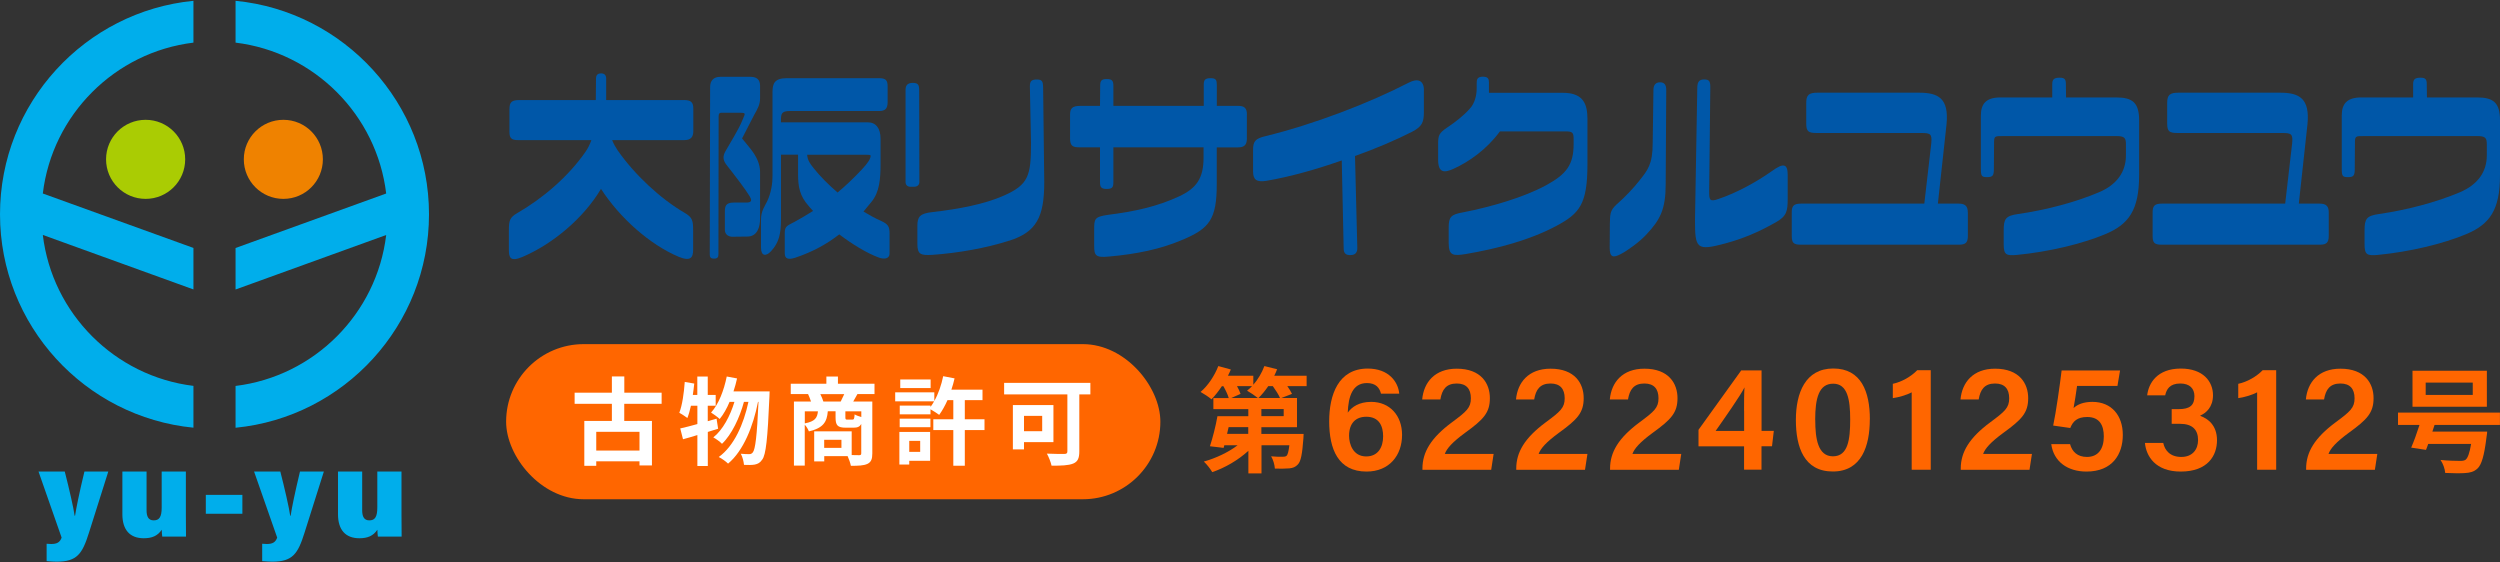 <?xml version="1.0" encoding="UTF-8"?><svg id="_レイヤー_1" xmlns="http://www.w3.org/2000/svg" viewBox="0 0 400 90"><rect x="0" y="0" width="400" height="90" fill="#333333" stroke="none"/><defs><style>.cls-1{isolation:isolate;}.cls-1,.cls-2{fill:#f60;}.cls-3{fill:#ef8200;}.cls-4{fill:#fff;}.cls-5{fill:#aacc03;}.cls-6{fill:#0057a8;}.cls-7{fill:#00aeeb;}</style></defs><path class="cls-7" d="M30.95,6.81V.13C13.6,1.83,0,16.49,0,34.28s13.6,32.45,30.95,34.15v-6.69c-12.59-1.54-22.59-11.55-24.1-24.15l24.1,8.72v-6.64L6.85,30.96c1.51-12.59,11.51-22.61,24.1-24.14Z"/><path class="cls-7" d="M37.69.13v6.69c12.59,1.54,22.59,11.55,24.1,24.14l-24.1,8.72v6.64l24.1-8.72c-1.51,12.6-11.51,22.61-24.1,24.15v6.69c17.35-1.7,30.95-16.37,30.95-34.15S55.04,1.83,37.69.13Z"/><path class="cls-5" d="M29.63,25.49c0,3.5-2.83,6.33-6.33,6.33s-6.33-2.83-6.33-6.33,2.83-6.32,6.33-6.32,6.33,2.83,6.33,6.32Z"/><path class="cls-3" d="M39.01,25.49c0,3.5,2.83,6.33,6.33,6.33s6.32-2.83,6.32-6.33-2.83-6.32-6.32-6.32-6.33,2.83-6.33,6.32Z"/><path class="cls-7" d="M10.36,75.44c.68,2.64,1.44,5.95,1.58,7.08h.07c.21-1.36.66-3.59,1.5-7.08h3.82l-3.1,9.81c-1.06,3.35-1.88,4.62-5.17,4.62-.25,0-1.03-.03-1.6-.09v-2.78c.14.01.48.04.73.04.9,0,1.39-.25,1.67-1.02l-3.7-10.58h4.2Z"/><path class="cls-7" d="M29.74,82.53c0,.92,0,2.34.02,3.33h-3.8c-.05-.25-.07-.82-.08-1.1-.67.99-1.57,1.36-2.88,1.36-2.23,0-3.42-1.36-3.42-3.83v-6.85h3.87v6.21c0,.95.27,1.61,1.14,1.61s1.28-.51,1.28-2.06v-5.76h3.87v7.09Z"/><path class="cls-7" d="M38.78,79.18v3.02h-5.85v-3.02h5.85Z"/><path class="cls-7" d="M44.85,75.44c.68,2.64,1.44,5.95,1.58,7.08h.07c.21-1.36.66-3.59,1.5-7.08h3.82l-3.1,9.81c-1.06,3.35-1.88,4.62-5.17,4.62-.25,0-1.03-.03-1.6-.09v-2.78c.14.01.48.04.73.04.9,0,1.39-.25,1.67-1.02l-3.7-10.58h4.2Z"/><path class="cls-7" d="M64.24,82.53c0,.92,0,2.34.02,3.33h-3.8c-.05-.25-.07-.82-.08-1.1-.67.99-1.57,1.36-2.88,1.36-2.23,0-3.42-1.36-3.42-3.83v-6.85h3.87v6.21c0,.95.27,1.61,1.14,1.61s1.28-.51,1.28-2.06v-5.76h3.87v7.09Z"/><rect class="cls-1" x="80.98" y="55.06" width="104.68" height="24.82" rx="12.41" ry="12.41"/><path class="cls-4" d="M99.88,64.61v2.74h4.43v7.12h-1.99v-.66h-6.92v.72h-1.91v-7.18h4.41v-2.74h-5.96v-1.78h5.96v-2.6h1.99v2.6h5.97v1.78h-5.97ZM102.32,69.09h-6.92v3h6.92v-3Z"/><path class="cls-4" d="M114.9,68.6c-.55.15-1.09.34-1.65.51v5.45h-1.67v-4.95c-.83.25-1.59.49-2.3.67l-.44-1.73c.77-.17,1.7-.41,2.74-.7v-2.93h-1.03c-.17.75-.35,1.41-.57,1.96-.28-.23-.95-.64-1.29-.84.47-1.21.74-3.12.87-4.93l1.52.26c-.06.61-.14,1.21-.23,1.82h.72v-2.94h1.67v2.94h1.27v1.73h-1.27v2.47l1.41-.4.25,1.61ZM123.14,62.61s-.02.61-.03.83c-.29,6.83-.57,9.33-1.15,10.09-.35.52-.69.69-1.19.8-.43.08-1.07.08-1.73.05-.05-.52-.23-1.27-.51-1.78.57.06,1.07.06,1.36.06.23,0,.38-.06.57-.29.38-.49.66-2.57.9-8.07h-.08c-.75,3.86-2.33,7.84-4.79,9.88-.35-.35-.98-.8-1.49-1.06,2.45-1.76,3.98-5.24,4.75-8.82h-.72c-.67,2.5-1.96,5.24-3.51,6.71-.34-.35-.92-.77-1.39-1.03,1.52-1.19,2.71-3.46,3.38-5.68h-.78c-.44,1.06-.98,2.01-1.58,2.74-.29-.29-1.01-.8-1.38-1.03,1.21-1.33,2.05-3.52,2.51-5.77l1.65.31c-.15.7-.35,1.39-.57,2.07h5.76Z"/><path class="cls-4" d="M137.19,63.05c-.25.44-.47.86-.67,1.19h3.05v8.3c0,.9-.18,1.39-.78,1.68-.6.28-1.46.31-2.65.31-.08-.43-.31-1.09-.52-1.55h-3.74v.84h-1.61v-4.81h6v3.8c.54.02,1.01.02,1.19.02.26,0,.34-.08.34-.31v-4.7c-.23.46-.61.61-1.23.61h-1.24c-1.36,0-1.64-.41-1.64-1.65v-.98h-1.24c-.14,1.7-.7,2.68-3.03,3.22-.11-.31-.38-.77-.66-1.07v6.55h-1.73v-10.26h2.73c-.12-.38-.31-.84-.47-1.19h-2.77v-1.65h5.7v-1.15h1.85v1.15h5.85v1.65h-2.73ZM128.77,67.74c1.64-.32,1.99-.87,2.1-1.93h-2.1v1.93ZM134.51,64.25c.18-.37.4-.8.57-1.19h-3.83c.2.4.4.86.49,1.19h2.77ZM134.63,70.37h-2.76v1.29h2.76v-1.29ZM137.8,65.81h-2.54v.96c0,.32.05.37.31.37h.8c.26,0,.32-.11.37-.84.23.15.69.32,1.07.43v-.92Z"/><path class="cls-4" d="M157.52,68.81h-3.15v5.71h-1.84v-5.71h-3.2v-1.73h3.2v-3.06h-.93c-.4.9-.86,1.72-1.33,2.36-.31-.23-.93-.64-1.39-.89v.8h-4.92v-1.39h4.92v.21c.21-.28.4-.58.58-.9h-6.23v-1.44h6.26v1.39c.64-1.13,1.13-2.56,1.42-3.97l1.82.35c-.14.61-.31,1.23-.51,1.81h4.98v1.67h-2.83v3.06h3.15v1.73ZM148.82,73.73h-3.34v.6h-1.58v-5.22h4.92v4.63ZM143.95,66.99h4.92v1.36h-4.92v-1.36ZM148.9,62.09h-4.86v-1.38h4.86v1.38ZM145.48,70.54v1.76h1.75v-1.76h-1.75Z"/><path class="cls-4" d="M174.45,63.1h-1.76v9.13c0,1.1-.26,1.64-.98,1.94-.77.31-1.9.34-3.46.34-.11-.54-.47-1.44-.75-1.93,1.09.06,2.42.05,2.79.05s.49-.11.49-.43v-9.1h-10.12v-1.84h13.8v1.84ZM163.84,70.74v1.16h-1.78v-7.09h6.49v5.93h-4.72ZM163.84,66.54v2.45h2.91v-2.45h-2.91Z"/><path class="cls-2" d="M209.07,61.78h-3.1c.31.44.58.87.75,1.24l-1.7.66h2.5v4.67h-5.7v1.08h6.76s-.02.51-.04.77c-.18,2.44-.4,3.61-.87,4.1-.4.44-.82.58-1.38.64-.51.05-1.38.05-2.31.04-.04-.64-.29-1.46-.6-1.97.77.07,1.51.09,1.86.07.27,0,.44-.02.62-.16.18-.18.31-.67.44-1.68h-4.46v4.5h-2.1v-3.61c-1.62,1.48-3.74,2.72-5.78,3.41-.29-.51-.91-1.29-1.35-1.69,1.91-.53,3.94-1.49,5.41-2.61h-2.13l-.11.42-2.19-.26c.42-1.29.93-3.23,1.2-4.81h4.94v-1.13h-5.59v-1.77h2.46c-.16-.55-.49-1.26-.86-1.9h-.24c-.53.8-1.11,1.53-1.66,2.1-.4-.35-1.26-.91-1.75-1.18,1.17-.98,2.24-2.59,2.84-4.14l2,.55c-.13.33-.29.67-.46,1h4.06v1.44c.75-.86,1.37-1.91,1.77-2.99l2.04.51c-.13.35-.29.69-.46,1.04h5.18v1.68ZM199.72,68.34h-3.14l-.25,1.08h3.39v-1.08ZM197.92,61.78c.24.44.46.89.57,1.24l-1.48.66h4.25c-.44-.36-1.26-.91-1.73-1.17.27-.22.55-.46.8-.73h-2.41ZM204.8,63.68c-.22-.53-.69-1.26-1.15-1.9h-.73c-.49.73-1.04,1.39-1.57,1.9h3.44ZM205.39,65.45h-3.57v1.13h3.57v-1.13Z"/><path class="cls-2" d="M220.96,62.99c-.23-.91-.79-1.7-2.25-1.7-2.32,0-2.98,2.17-3.07,4.73.66-.92,1.81-1.72,3.75-1.72,2.97,0,4.94,2.18,4.94,5.28,0,3.3-2.06,5.87-5.68,5.87-4.53,0-5.98-3.55-5.98-8.04,0-4.22,1.45-8.44,6.17-8.44,3.38,0,4.87,2.15,5.04,4.02h-2.92ZM221.3,69.82c0-1.6-.6-3.14-2.69-3.14-1.69,0-2.76,1.02-2.76,3.06,0,1.29.63,3.29,2.74,3.29,1.89,0,2.71-1.47,2.71-3.21Z"/><path class="cls-2" d="M227.59,75.16v-.19c0-2.61,1.34-4.9,4.72-7.4,2.35-1.74,3.03-2.33,3.03-3.84s-.73-2.37-2.26-2.37c-1.68,0-2.36.97-2.62,2.55h-2.91c.25-2.73,2.01-4.92,5.53-4.92,3.91,0,5.3,2.38,5.3,4.71s-1,3.4-3.94,5.53c-2.04,1.49-2.96,2.52-3.27,3.4h7.81l-.39,2.54h-11.01Z"/><path class="cls-2" d="M242.6,75.16v-.19c0-2.61,1.34-4.9,4.72-7.4,2.35-1.74,3.03-2.33,3.03-3.84s-.73-2.37-2.26-2.37c-1.68,0-2.36.97-2.62,2.55h-2.91c.25-2.73,2.01-4.92,5.53-4.92,3.91,0,5.3,2.38,5.3,4.71s-1,3.4-3.94,5.53c-2.04,1.49-2.96,2.52-3.27,3.4h7.81l-.39,2.54h-11.01Z"/><path class="cls-2" d="M257.61,75.16v-.19c0-2.61,1.34-4.9,4.72-7.4,2.35-1.74,3.03-2.33,3.03-3.84s-.73-2.37-2.26-2.37c-1.68,0-2.36.97-2.62,2.55h-2.91c.25-2.73,2.01-4.92,5.53-4.92,3.91,0,5.3,2.38,5.3,4.71s-1,3.4-3.94,5.53c-2.04,1.49-2.96,2.52-3.27,3.4h7.81l-.39,2.54h-11.01Z"/><path class="cls-2" d="M279.05,75.16v-3.75h-7.29v-2.64l6.84-9.51h3.25v9.68h1.96l-.29,2.46h-1.68v3.75h-2.81ZM279.05,65.71c0-1.55,0-2.72.07-3.73-.64,1.3-3.06,4.74-4.62,6.97h4.56v-3.23Z"/><path class="cls-2" d="M299.17,67.1c0,4.22-1.3,8.34-5.92,8.34s-5.91-3.93-5.91-8.24,1.5-8.24,5.99-8.24,5.85,3.77,5.85,8.13ZM290.44,67.18c0,2.96.4,5.83,2.83,5.83s2.76-2.71,2.76-5.9-.43-5.72-2.72-5.72-2.88,2.32-2.88,5.78Z"/><path class="cls-2" d="M305.87,75.16v-12.39c-.75.42-2.19.83-3.02.93v-2.29c1.41-.29,2.94-1.17,3.91-2.18h2.16v15.93h-3.05Z"/><path class="cls-2" d="M313.72,75.16v-.19c0-2.61,1.34-4.9,4.72-7.4,2.35-1.74,3.03-2.33,3.03-3.84s-.73-2.37-2.26-2.37c-1.68,0-2.36.97-2.62,2.55h-2.91c.25-2.73,2.01-4.92,5.53-4.92,3.91,0,5.3,2.38,5.3,4.71s-1,3.4-3.94,5.53c-2.04,1.49-2.96,2.52-3.27,3.4h7.81l-.39,2.54h-11.01Z"/><path class="cls-2" d="M338.79,61.75h-6.46c-.12.99-.43,2.82-.56,3.54.62-.58,1.57-.99,3.02-.99,3.06,0,4.86,2.18,4.86,5.28s-1.66,5.87-5.81,5.87c-3.04,0-5.26-1.6-5.64-4.39h3.01c.33,1.22,1.19,2.05,2.7,2.05,1.82,0,2.7-1.32,2.7-3.28,0-1.79-.69-3.11-2.65-3.11-1.63,0-2.29.7-2.72,1.76l-2.73-.39c.44-2.04,1.1-6.7,1.35-8.82h9.35l-.42,2.49Z"/><path class="cls-2" d="M343.55,63.24c.23-1.96,1.62-4.27,5.39-4.27,3.55,0,5.14,2.06,5.14,4.26,0,1.92-1.12,2.86-2.02,3.25v.07c1.17.41,2.66,1.46,2.66,3.89s-1.45,5.01-5.81,5.01c-4.05,0-5.53-2.47-5.72-4.58h2.93c.25,1.2,1.11,2.24,2.89,2.24s2.68-1.19,2.68-2.7c0-1.69-.94-2.6-2.89-2.6h-1.33v-2.35h1.15c1.76,0,2.49-.63,2.49-2.07,0-1.21-.75-2.03-2.26-2.03-1.71,0-2.21.94-2.42,1.89h-2.87Z"/><path class="cls-2" d="M361.14,75.16v-12.39c-.75.42-2.19.83-3.02.93v-2.29c1.41-.29,2.94-1.17,3.91-2.18h2.16v15.93h-3.05Z"/><path class="cls-2" d="M368.98,75.16v-.19c0-2.61,1.34-4.9,4.72-7.4,2.35-1.74,3.03-2.33,3.03-3.84s-.73-2.37-2.26-2.37c-1.68,0-2.36.97-2.62,2.55h-2.91c.25-2.73,2.01-4.92,5.53-4.92,3.91,0,5.3,2.38,5.3,4.71s-1,3.4-3.94,5.53c-2.04,1.49-2.96,2.52-3.27,3.4h7.81l-.39,2.54h-11.01Z"/><path class="cls-2" d="M389.53,67.98l-.35,1.08h8.77s-.04.6-.11.89c-.36,2.99-.8,4.43-1.46,5.03-.57.51-1.15.66-2,.71-.69.05-1.88.04-3.15-.02-.04-.62-.33-1.48-.75-2.08,1.22.13,2.55.15,3.1.15.42,0,.66-.02.91-.18.35-.27.64-1.06.89-2.53h-6.87c-.11.35-.24.66-.35.95l-2.37-.36c.42-.97.91-2.31,1.33-3.63h-3.44v-1.97h16.31v1.97h-10.46ZM397.9,65.08h-11.9v-5.76h11.9v5.76ZM395.64,61.22h-7.53v1.97h7.53v-1.97Z"/><path class="cls-6" d="M81.42,39.95v-3.07c0-1.57.12-2.09,1.35-2.79,4.08-2.36,8.14-5.8,10.93-9.83.37-.55.68-1.14.92-1.84h-11.7c-1.14,0-1.41-.34-1.41-1.38v-3.53c0-1.17.34-1.5,1.6-1.5h12.22l.03-3.41c0-.58.25-.86.83-.86s.8.37.8.83v3.44h12.44c1.04,0,1.5.28,1.5,1.35v3.59c0,.98-.4,1.47-1.47,1.47h-11.52c.25.61.55,1.14.86,1.6,2.7,3.9,6.85,7.77,10.75,10.04,1.23.71,1.35,1.23,1.35,2.79v3.1c0,1.23-.37,1.93-2.3,1.14-4.67-1.97-9.46-6.26-12.44-10.87-2.83,4.76-7.77,8.84-12.59,10.9-1.93.8-2.15.09-2.15-1.17Z"/><path class="cls-6" d="M119.99,31.47c-.74-1.23-2.43-3.41-3.78-5.13-.55-.74-.58-1.35-.15-2.12.86-1.54,2.15-3.53,2.76-5.07.34-.92.68-1.11-.43-1.11h-2.67c-.49,0-.74-.06-.74.64l-.03,21.99c0,.4-.09.71-.68.71s-.71-.25-.71-.68l.06-26.75c0-1.01.49-1.66,1.66-1.66h4.79c.95,0,1.54.4,1.54,1.41v2.06c0,.98-.43,1.72-.95,2.64l-1.93,3.75c.65.83,1.44,1.69,1.93,2.46.46.71.95,1.75.95,2.89v7.43c0,1.41-.43,2.92-2.06,2.92l-2.46.03c-.68-.06-1.11-.46-1.11-1.11v-2.95c0-.86.18-1.41,1.41-1.41h2.03c.83,0,.92-.34.55-.95ZM127.02,35.56c1.07-.58,2.09-1.2,3.07-1.81-.25-.28-.49-.52-.71-.8-1.44-1.63-1.69-3.07-1.69-5.13v-3.07h-2.73v10.29c0,2.33-.31,3.78-1.6,5.16-.8.86-1.6.8-1.6-.58v-4.42c0-1.47.61-2.21.98-2.98.71-1.5.86-3.04.86-4.05v-13.42c0-1.38.31-2.24,2.3-2.24h14.74c1.07,0,1.38.31,1.38,1.32v2.52c0,1.07-.43,1.41-1.35,1.41h-14.25c-1.41,0-1.47.43-1.47,1.63v.18h13.88c1.29,0,2.06.92,2.06,2.64v3.9c0,2.61-.18,4.61-1.44,6.17-.43.52-.86,1.04-1.29,1.57.92.55,1.84,1.07,2.76,1.47,1.2.55,1.41.92,1.41,2.06v3.13c0,1.01-.98.95-1.69.71-2-.74-4.24-2.12-6.36-3.72-1.97,1.54-4.24,2.79-7,3.72-1.14.37-1.72.21-1.72-.68v-3.29c0-1.07.43-1.14,1.44-1.69ZM134.02,30.8c1.35-1.14,2.61-2.33,3.87-3.68,1.01-1.07,1.41-1.75,1.41-2.18,0-.15-.09-.18-.86-.18h-9.3c.09.86.37,1.32,1.07,2.18.95,1.2,2.27,2.55,3.81,3.87Z"/><path class="cls-6" d="M147.11,29.08c0,.55-.4.8-.83.8h-.65c-.4,0-.77-.28-.74-.8v-14.68c0-.61.18-1.14,1.17-1.14.83,0,1.01.34,1.01,1.14l.03,14.68ZM161.45,38.51c-3.59,1.17-8.29,2-12.34,2.27-1.78.09-2.33-.06-2.33-1.75v-2.89c0-1.47.4-2,2.46-2.21,4.21-.49,8.29-1.26,11.39-2.64,3.96-1.75,4.33-3.22,4.33-8.38l-.18-9.12c0-.86.31-1.07,1.14-1.07s.95.34.98,1.2l.18,15.2c0,5.65-1.26,8.01-5.62,9.4Z"/><path class="cls-6" d="M199.5,18.33v3.84c0,1.11-.52,1.41-1.44,1.41h-3.38v5.9c0,5.62-1.2,7.06-5.37,8.84-3.59,1.54-7.4,2.33-11.91,2.73-2.12.21-2.33-.21-2.33-1.69v-2.58c0-1.72,0-2.09,2.18-2.4,4.3-.55,7.89-1.32,11.45-2.98,2.73-1.29,3.87-2.86,3.87-6.2v-1.63h-14.43v5.59c0,.8-.18,1.07-1.07,1.07s-1.07-.31-1.07-1.07v-5.59h-3.32c-.98,0-1.47-.18-1.47-1.41v-3.81c0-1.01.34-1.41,1.66-1.41h3.13l.03-3.25c0-.86.28-1.04,1.07-1.04s1.04.25,1.04,1.04v3.25h14.46v-3.32c0-.8.15-1.11,1.11-1.11.86,0,.98.31.98,1.11v3.32h3.38c.95,0,1.44.28,1.44,1.38Z"/><path class="cls-6" d="M227.82,14.46v3.47c0,1.66-.31,2.33-1.9,3.16-2.61,1.32-5.74,2.67-9.12,3.87l.37,14.74c0,.71-.34,1.11-1.07,1.11-.74.03-1.07-.25-1.11-.95l-.31-14.19c-4.02,1.41-8.11,2.58-12.04,3.26-1.57.25-2.15-.15-2.15-1.5v-3.41c0-1.38.31-1.84,2-2.24,7.77-1.9,16.55-5.28,22.88-8.54,1.41-.74,2.46-.46,2.46,1.23Z"/><path class="cls-6" d="M253.99,18.85v7.43c0,6.33-1.23,7.86-4.91,9.83-4.27,2.3-9.52,3.68-14.59,4.54-1.97.31-2.7.28-2.7-1.78v-2.46c0-1.72.37-2.09,2.27-2.43,4.61-.89,9.86-2.46,13.3-4.33,3.32-1.81,4.42-3.32,4.42-6.63v-.68c0-1.17-.15-1.32-1.41-1.32h-10.38c-2.12,2.89-4.97,4.88-7.43,5.99-1.54.71-2.46.61-2.46-1.47v-2.46c0-1.41.12-1.78,1.44-2.67,1.38-.92,2.7-1.97,3.59-2.98.83-.86,1.14-2.18,1.14-3.29v-.83c0-.61.09-1.04,1.01-1.04.83,0,.95.4.95.92v1.66h11.82c2.76,0,3.93,1.23,3.93,3.99Z"/><path class="cls-6" d="M257.59,35.59c0-1.72.18-2.12,1.44-3.22.98-.86,2.3-2.24,3.22-3.41,1.35-1.69,2.18-2.64,2.18-6.05,0-1.78.12-6.39.12-8.51,0-.86.4-1.23,1.07-1.23.8,0,.98.58.98,1.23l-.09,15.02c0,4.11-.89,5.74-3.07,8.08-1.07,1.17-3.01,2.58-4.08,3.13-1.26.68-1.81.55-1.81-.98l.03-4.05ZM284.09,35.59c-2.89,1.63-5.22,2.58-8.01,3.35-4.67,1.26-4.88.83-4.88-3.78l.37-21.25c.03-.8.31-1.2,1.07-1.2s1.01.21,1.01,1.2l-.18,16.7c0,1.38.06,1.72,1.47,1.23,2.83-.95,5.93-2.61,8.63-4.51,1.78-1.29,2.46-1.14,2.46.64v3.78c0,2.06-.15,2.83-1.93,3.84Z"/><path class="cls-6" d="M314.86,33.99v3.75c0,1.11-.4,1.41-1.44,1.41h-25.27c-1.17,0-1.47-.28-1.47-1.41v-3.75c0-1.01.28-1.41,1.47-1.41h19.74l1.11-9.61c.15-1.54-.12-1.69-1.57-1.69h-16.74c-1.35,0-1.69-.25-1.69-1.5v-3.35c0-1.23.43-1.6,1.78-1.6h16.27c3.04,0,4.82.86,4.39,5.1l-1.38,12.65h3.35c1.01,0,1.44.4,1.44,1.41Z"/><path class="cls-6" d="M342.26,19.25v8.78c0,5.59-1.66,7.86-5.4,9.43-3.75,1.57-9.09,2.83-14.09,3.32-1.81.18-2.18-.03-2.18-1.72v-2.18c0-1.84.28-2.36,2.33-2.64,4.42-.64,9.12-1.87,12.9-3.47,2.92-1.23,4.33-3.32,4.33-5.9v-1.78c0-1.01-.21-1.32-1.54-1.32h-17.99c-1.57,0-1.57-.03-1.57,1.29l-.03,3.96c0,1.07-.18,1.32-1.07,1.32s-1.01-.15-1.01-1.38v-8.48c0-1.9.86-2.89,3.13-2.89h8.29v-2.12c0-.8.31-1.04,1.2-1.04.83,0,.98.31.98,1.04l.03,2.12h8.01c2.58,0,3.68.8,3.68,3.65Z"/><path class="cls-6" d="M372.6,33.99v3.75c0,1.11-.4,1.41-1.44,1.41h-25.27c-1.17,0-1.47-.28-1.47-1.41v-3.75c0-1.01.28-1.41,1.47-1.41h19.74l1.11-9.61c.15-1.54-.12-1.69-1.57-1.69h-16.73c-1.35,0-1.69-.25-1.69-1.5v-3.35c0-1.23.43-1.6,1.78-1.6h16.27c3.04,0,4.82.86,4.39,5.1l-1.38,12.65h3.35c1.01,0,1.44.4,1.44,1.41Z"/><path class="cls-6" d="M400,19.25v8.78c0,5.59-1.66,7.86-5.4,9.43-3.75,1.57-9.09,2.83-14.09,3.32-1.81.18-2.18-.03-2.18-1.72v-2.18c0-1.84.28-2.36,2.33-2.64,4.42-.64,9.12-1.87,12.9-3.47,2.92-1.23,4.33-3.32,4.33-5.9v-1.78c0-1.01-.21-1.32-1.54-1.32h-17.99c-1.57,0-1.57-.03-1.57,1.29l-.03,3.96c0,1.07-.18,1.32-1.07,1.32s-1.01-.15-1.01-1.38v-8.48c0-1.9.86-2.89,3.13-2.89h8.29v-2.12c0-.8.31-1.04,1.2-1.04.83,0,.98.31.98,1.04l.03,2.12h8.01c2.58,0,3.68.8,3.68,3.65Z"/></svg>